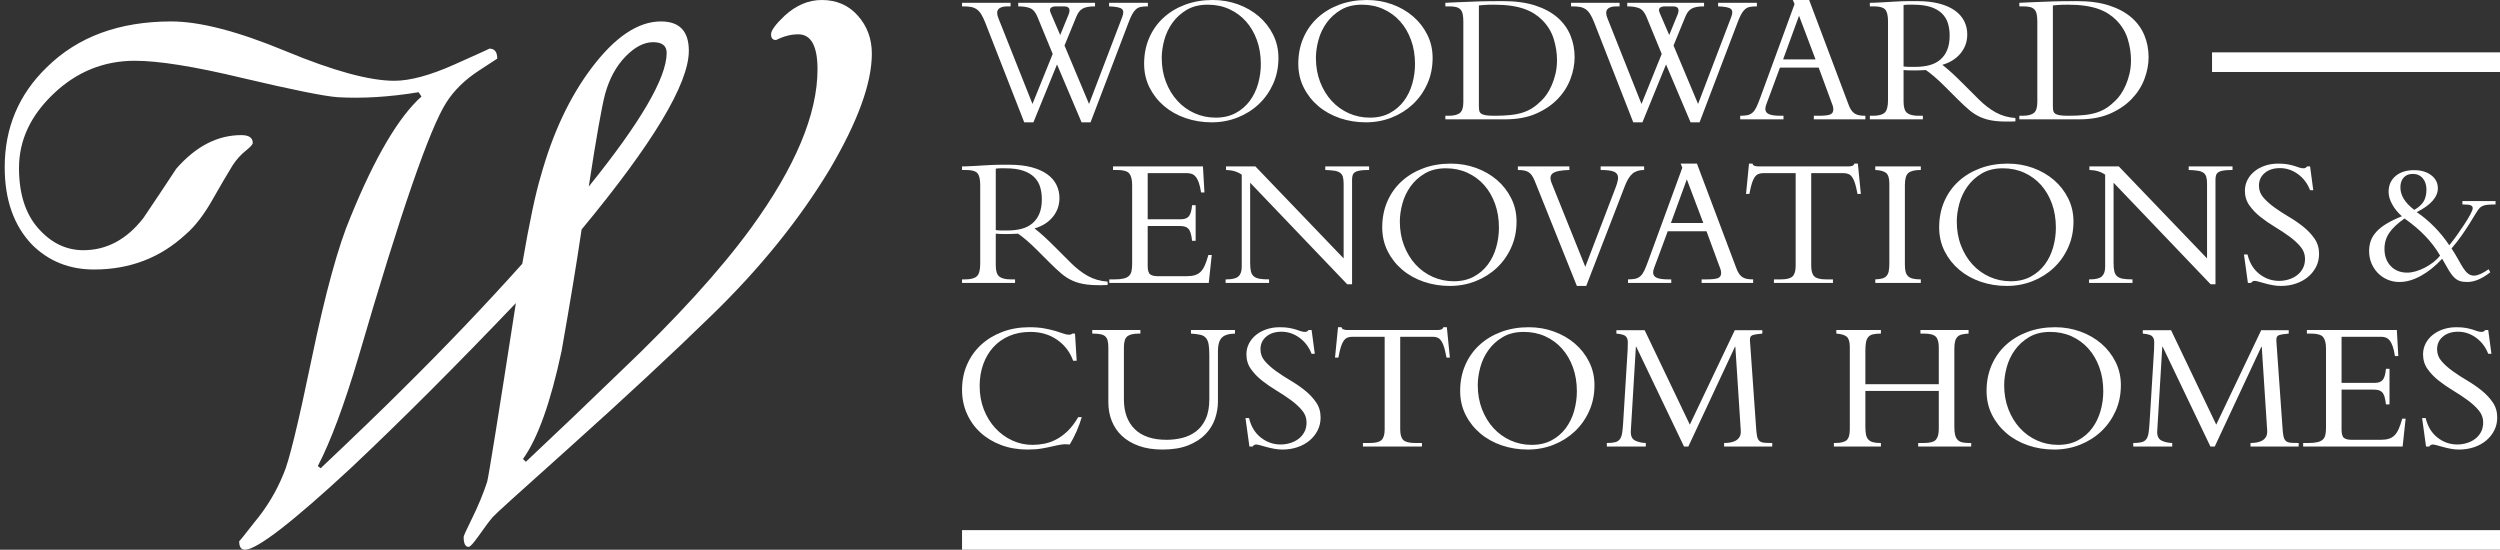 <?xml version="1.0" encoding="UTF-8"?>
<svg width="382px" height="84px" viewBox="0 0 382 84" version="1.1" xmlns="http://www.w3.org/2000/svg" xmlns:xlink="http://www.w3.org/1999/xlink">
    <rect x="0" y="0" width="382" height="84" fill="#333333" stroke="none"/>
    <!-- Generator: Sketch 45.2 (43514) - http://www.bohemiancoding.com/sketch -->
    <title>Vertical - White</title>
    <desc>Created with Sketch.</desc>
    <defs></defs>
    <g id="Page-1" stroke="none" stroke-width="1" fill="none" fill-rule="evenodd">
        <g id="Vertical---White" fill="#FFFFFF">
            <g id="Woodward-Logo">
                <path d="M131.087,2.403 C129.667,0.802 127.828,0 125.571,0 C123.531,0 121.639,0.802 119.891,2.403 C118.507,3.713 117.816,4.66 117.816,5.242 C117.816,5.827 118.07,6.117 118.58,6.117 C119.744,5.535 120.874,5.242 121.967,5.242 C123.933,5.242 124.915,7.028 124.915,10.595 C124.915,17.441 121.53,25.525 114.757,34.845 C110.022,41.328 103.324,48.681 94.659,56.91 C89.924,61.498 85.155,66.049 80.349,70.564 L79.912,70.128 C82.168,66.996 84.134,61.498 85.81,53.633 C87.121,46.205 88.14,40.016 88.869,35.063 C99.792,21.884 105.254,12.78 105.254,7.755 C105.254,4.77 103.833,3.276 100.994,3.276 C97.498,3.276 93.966,5.644 90.398,10.377 C87.048,14.82 84.462,20.317 82.643,26.871 C81.841,29.493 80.895,33.971 79.803,40.307 C74.123,46.642 68.042,53.015 61.561,59.423 C58.574,62.41 54.387,66.451 48.999,71.547 L48.562,71.219 C50.528,67.434 52.604,61.863 54.789,54.507 C61.195,32.515 65.674,19.553 68.224,15.62 C69.388,13.801 71.027,12.198 73.139,10.814 L75.98,8.957 C75.98,7.938 75.578,7.427 74.778,7.427 C74.85,7.427 73.048,8.247 69.371,9.885 C65.693,11.523 62.653,12.343 60.25,12.343 C56.462,12.343 50.927,10.833 43.647,7.81 C36.364,4.789 30.538,3.276 26.169,3.276 C18.232,3.276 11.896,5.608 7.162,10.267 C2.865,14.418 0.719,19.516 0.719,25.56 C0.719,30.513 2.101,34.446 4.869,37.357 C7.418,39.907 10.585,41.18 14.372,41.18 C19.833,41.18 24.494,39.397 28.354,35.828 C29.81,34.59 31.23,32.734 32.614,30.258 C33.56,28.583 34.543,26.909 35.563,25.233 C36.145,24.358 36.801,23.631 37.53,23.048 C38.256,22.466 38.621,22.064 38.621,21.847 C38.621,21.046 38.038,20.645 36.874,20.645 C33.232,20.645 29.919,22.357 26.934,25.779 C25.257,28.329 23.584,30.841 21.909,33.316 C19.359,36.593 16.301,38.231 12.734,38.231 C10.112,38.231 7.818,37.122 5.852,34.899 C3.886,32.679 2.902,29.602 2.902,25.67 C2.902,21.447 4.667,17.659 8.201,14.309 C11.732,10.96 15.864,9.285 20.598,9.285 C24.239,9.285 29.701,10.158 36.983,11.906 C44.701,13.727 49.581,14.711 51.62,14.855 C55.406,15.074 59.521,14.82 63.964,14.09 L64.401,14.746 C60.906,17.878 57.301,23.995 53.586,33.097 C51.692,37.54 49.709,44.768 47.633,54.78 C45.558,64.794 44.119,70.673 43.319,72.422 C42.227,75.116 40.733,77.592 38.84,79.849 C37.311,81.815 36.546,82.76 36.546,82.689 C36.546,83.563 36.837,84 37.42,84 C39.24,84 44.666,79.813 53.697,71.438 C61.344,64.228 69.72,55.855 78.825,46.314 C76.111,63.802 74.647,72.911 74.433,73.637 C73.836,75.457 73.051,77.347 72.08,79.309 C71.257,80.982 70.845,81.89 70.845,82.035 C70.845,83.053 71.1,83.563 71.61,83.563 C71.829,83.563 72.302,83.053 73.03,82.034 C74.049,80.577 74.814,79.558 75.324,78.975 C75.543,78.685 79.438,75.152 87.012,68.379 C95.532,60.733 102.777,53.999 108.749,48.171 C116.104,41.035 122.112,33.608 126.773,25.888 C131.069,18.606 133.217,12.708 133.217,8.192 C133.217,5.936 132.508,4.006 131.087,2.403 M89.961,28.509 C91.125,20.937 91.963,16.204 92.474,14.309 C93.13,11.98 94.167,10.087 95.586,8.629 C97.007,7.173 98.408,6.445 99.792,6.445 C101.174,6.445 101.867,6.991 101.867,8.083 C101.867,11.87 97.898,18.678 89.961,28.509" id="W"></path>
                <g id="Text" transform="translate(147, 0)">
                    <path d="M17.518,55.124 L16.975,55.124 C16.498,53.788 15.681,52.719 14.527,51.918 C13.372,51.115 12.012,50.716 10.447,50.716 C9.246,50.716 8.168,50.92 7.214,51.331 C6.26,51.741 5.448,52.314 4.78,53.049 C4.113,53.782 3.597,54.656 3.235,55.667 C2.872,56.679 2.69,57.785 2.69,58.987 C2.69,60.285 2.905,61.483 3.335,62.58 C3.764,63.677 4.352,64.627 5.095,65.428 C5.839,66.23 6.698,66.855 7.672,67.303 C8.645,67.751 9.675,67.976 10.763,67.976 C11.335,67.976 11.927,67.918 12.538,67.803 C13.148,67.689 13.759,67.475 14.37,67.159 C14.98,66.845 15.571,66.411 16.145,65.858 C16.717,65.304 17.25,64.598 17.747,63.739 L18.291,63.739 C18.195,64.064 18.08,64.411 17.948,64.784 C17.814,65.156 17.665,65.528 17.504,65.901 C17.341,66.273 17.17,66.63 16.988,66.973 C16.808,67.317 16.631,67.632 16.459,67.918 C16.001,67.861 15.567,67.865 15.156,67.933 C14.747,67.999 14.298,68.09 13.812,68.205 C13.325,68.319 12.776,68.429 12.165,68.534 C11.555,68.639 10.829,68.691 9.99,68.691 C8.539,68.691 7.204,68.462 5.983,68.005 C4.761,67.547 3.706,66.911 2.82,66.101 C1.932,65.29 1.241,64.326 0.745,63.209 C0.248,62.094 0,60.876 0,59.561 C0,58.167 0.252,56.889 0.758,55.725 C1.264,54.56 1.974,53.553 2.891,52.704 C3.807,51.856 4.895,51.193 6.154,50.716 C7.414,50.239 8.787,50 10.276,50 C11.173,50 11.95,50.062 12.609,50.186 C13.267,50.31 13.835,50.443 14.312,50.586 C14.789,50.729 15.185,50.858 15.501,50.973 C15.815,51.088 16.087,51.144 16.316,51.144 C16.583,51.144 16.755,51.088 16.831,50.973 L17.26,50.973 L17.518,55.124 Z M34.979,50.429 L41.705,50.429 L41.705,50.973 C40.733,50.991 40.055,51.206 39.673,51.617 C39.292,52.027 39.101,52.69 39.101,53.606 L39.101,61.335 C39.101,62.232 38.953,63.114 38.657,63.983 C38.362,64.851 37.875,65.639 37.198,66.345 C36.519,67.051 35.643,67.617 34.564,68.047 C33.486,68.476 32.173,68.691 30.628,68.691 C29.254,68.691 28.052,68.505 27.021,68.133 C25.991,67.761 25.132,67.255 24.445,66.616 C23.758,65.976 23.239,65.218 22.886,64.34 C22.533,63.463 22.356,62.509 22.356,61.477 L22.356,53.12 C22.356,52.661 22.318,52.294 22.242,52.017 C22.165,51.741 22.036,51.526 21.854,51.373 C21.674,51.22 21.42,51.115 21.096,51.059 C20.772,51.001 20.371,50.973 19.894,50.973 L19.894,50.429 L27.251,50.429 L27.251,50.973 L26.993,50.973 C26.191,50.973 25.614,51.111 25.261,51.388 C24.908,51.664 24.732,52.223 24.732,53.062 L24.732,61.02 C24.732,62.966 25.285,64.483 26.392,65.571 C27.498,66.659 29.121,67.202 31.258,67.202 C32.059,67.202 32.852,67.107 33.634,66.917 C34.415,66.725 35.117,66.397 35.738,65.93 C36.358,65.462 36.855,64.826 37.225,64.025 C37.598,63.224 37.784,62.212 37.784,60.992 L37.784,54.321 C37.784,53.635 37.751,53.082 37.685,52.661 C37.617,52.242 37.483,51.908 37.283,51.66 C37.083,51.412 36.797,51.245 36.424,51.158 C36.052,51.073 35.571,51.011 34.979,50.973 L34.979,50.429 Z M43.309,63.882 L43.852,63.882 C44.158,65.162 44.759,66.153 45.656,66.859 C46.553,67.565 47.564,67.918 48.69,67.918 C49.167,67.918 49.644,67.847 50.122,67.704 C50.599,67.561 51.023,67.351 51.396,67.074 C51.767,66.797 52.067,66.449 52.297,66.029 C52.526,65.61 52.641,65.113 52.641,64.541 C52.641,63.854 52.412,63.238 51.953,62.695 C51.495,62.15 50.928,61.63 50.25,61.134 C49.573,60.638 48.838,60.152 48.046,59.675 C47.254,59.198 46.519,58.692 45.842,58.157 C45.165,57.624 44.597,57.032 44.139,56.383 C43.681,55.735 43.452,54.99 43.452,54.15 C43.452,53.559 43.58,53.01 43.838,52.504 C44.096,51.998 44.453,51.559 44.911,51.187 C45.37,50.815 45.909,50.524 46.528,50.314 C47.149,50.105 47.822,50 48.547,50 C49.138,50 49.629,50.037 50.021,50.114 C50.412,50.19 50.746,50.272 51.023,50.357 C51.299,50.443 51.543,50.524 51.753,50.601 C51.962,50.677 52.191,50.716 52.439,50.716 C52.631,50.716 52.802,50.619 52.955,50.429 L53.413,50.429 L53.9,54.065 L53.413,54.065 C53.013,53.033 52.392,52.213 51.553,51.602 C50.713,50.991 49.798,50.687 48.805,50.687 C47.851,50.687 47.077,50.935 46.486,51.431 C45.894,51.928 45.599,52.576 45.599,53.377 C45.599,54.065 45.828,54.67 46.286,55.195 C46.743,55.719 47.312,56.225 47.989,56.712 C48.666,57.199 49.4,57.676 50.193,58.143 C50.985,58.611 51.72,59.117 52.397,59.66 C53.075,60.205 53.642,60.81 54.099,61.477 C54.559,62.146 54.788,62.918 54.788,63.796 C54.788,64.502 54.639,65.152 54.344,65.743 C54.047,66.335 53.642,66.849 53.127,67.289 C52.612,67.728 51.997,68.071 51.281,68.319 C50.566,68.567 49.788,68.691 48.948,68.691 C48.547,68.691 48.136,68.653 47.717,68.577 C47.296,68.501 46.901,68.41 46.528,68.305 C46.157,68.2 45.828,68.109 45.541,68.032 C45.256,67.956 45.064,67.918 44.969,67.918 C44.721,67.918 44.53,68.024 44.397,68.234 L43.91,68.234 L43.309,63.882 Z M66.953,51.459 L66.953,65.6 C66.953,66.382 67.11,66.926 67.424,67.231 C67.74,67.537 68.336,67.689 69.214,67.689 L70.273,67.689 L70.273,68.234 L61.256,68.234 L61.256,67.689 L62.316,67.689 C63.193,67.689 63.79,67.537 64.104,67.231 C64.419,66.926 64.577,66.382 64.577,65.6 L64.577,51.459 L59.595,51.459 C59.31,51.459 59.062,51.507 58.852,51.602 C58.641,51.697 58.455,51.866 58.294,52.104 C58.131,52.343 57.988,52.667 57.864,53.076 C57.74,53.487 57.621,54.007 57.507,54.637 L56.991,54.637 L57.449,50 L57.993,50 C58.013,50.171 58.117,50.285 58.308,50.343 C58.48,50.4 58.67,50.429 58.88,50.429 L72.649,50.429 C72.858,50.429 73.05,50.4 73.221,50.343 C73.393,50.285 73.498,50.171 73.535,50 L74.08,50 L74.538,54.637 L74.022,54.637 C73.908,54.007 73.789,53.487 73.665,53.076 C73.541,52.667 73.397,52.343 73.235,52.104 C73.073,51.866 72.887,51.697 72.678,51.602 C72.467,51.507 72.22,51.459 71.933,51.459 L66.953,51.459 Z M96.636,58.845 C96.636,60.294 96.365,61.621 95.82,62.823 C95.277,64.025 94.542,65.061 93.617,65.93 C92.69,66.797 91.612,67.475 90.382,67.962 C89.151,68.447 87.839,68.691 86.445,68.691 C85.033,68.691 83.703,68.476 82.452,68.047 C81.203,67.617 80.11,67.008 79.175,66.215 C78.24,65.424 77.495,64.479 76.942,63.381 C76.39,62.284 76.112,61.068 76.112,59.732 C76.112,58.301 76.37,56.989 76.885,55.797 C77.4,54.604 78.125,53.578 79.06,52.719 C79.995,51.86 81.102,51.193 82.38,50.716 C83.66,50.239 85.062,50 86.589,50 C87.944,50 89.226,50.219 90.438,50.658 C91.65,51.096 92.715,51.707 93.63,52.49 C94.546,53.272 95.277,54.207 95.82,55.295 C96.365,56.383 96.636,57.566 96.636,58.845 Z M93.945,59.79 C93.945,58.454 93.745,57.232 93.344,56.125 C92.944,55.019 92.385,54.065 91.67,53.262 C90.954,52.461 90.101,51.837 89.108,51.388 C88.115,50.939 87.027,50.716 85.844,50.716 C84.585,50.716 83.511,50.978 82.625,51.503 C81.737,52.027 81.007,52.69 80.435,53.491 C79.861,54.294 79.446,55.171 79.19,56.125 C78.932,57.079 78.802,57.986 78.802,58.845 C78.802,60.18 79.018,61.407 79.446,62.522 C79.877,63.639 80.463,64.603 81.207,65.414 C81.952,66.225 82.824,66.855 83.827,67.303 C84.828,67.751 85.902,67.976 87.046,67.976 C88.21,67.976 89.226,67.741 90.095,67.274 C90.964,66.806 91.683,66.186 92.257,65.414 C92.829,64.64 93.254,63.763 93.53,62.78 C93.807,61.797 93.945,60.8 93.945,59.79 Z M110.977,68.234 L110.318,68.234 L103.019,52.977 L102.962,52.977 L102.189,65.858 C102.151,66.583 102.361,67.064 102.819,67.303 C103.277,67.541 103.829,67.671 104.479,67.689 L104.479,68.234 L98.525,68.234 L98.525,67.689 C99.041,67.689 99.456,67.652 99.77,67.574 C100.085,67.499 100.329,67.351 100.5,67.132 C100.672,66.911 100.791,66.601 100.858,66.201 C100.924,65.8 100.977,65.276 101.015,64.627 L101.702,53.491 C101.721,53.014 101.731,52.624 101.731,52.318 C101.731,52.013 101.674,51.765 101.56,51.573 C101.444,51.383 101.263,51.245 101.015,51.158 C100.767,51.073 100.424,51.011 99.985,50.973 L99.985,50.458 L104.307,50.458 L111.206,64.884 L118.075,50.458 L122.284,50.458 L122.284,50.973 C121.578,51.03 121.076,51.111 120.781,51.216 C120.484,51.321 120.356,51.612 120.395,52.089 L121.31,65.055 C121.349,65.724 121.401,66.234 121.467,66.587 C121.535,66.94 121.653,67.198 121.826,67.361 C121.997,67.522 122.241,67.617 122.555,67.646 C122.87,67.675 123.285,67.689 123.8,67.689 L123.8,68.234 L116.444,68.234 L116.444,67.689 C116.788,67.689 117.117,67.661 117.432,67.603 C117.746,67.547 118.023,67.446 118.262,67.303 C118.5,67.159 118.686,66.969 118.82,66.731 C118.954,66.492 119.01,66.182 118.991,65.8 L118.161,52.977 L118.104,52.977 L110.977,68.234 Z M149.248,59.732 L138.027,59.732 L138.027,65.17 C138.027,65.629 138.056,66.019 138.112,66.345 C138.17,66.669 138.285,66.931 138.456,67.132 C138.628,67.332 138.861,67.475 139.158,67.561 C139.453,67.646 139.84,67.689 140.317,67.689 L140.403,67.689 L140.403,68.234 L133.218,68.234 L133.218,67.689 L133.39,67.689 C134.248,67.689 134.839,67.547 135.165,67.26 C135.489,66.973 135.651,66.42 135.651,65.6 L135.651,53.004 C135.651,52.261 135.502,51.75 135.207,51.474 C134.911,51.197 134.372,51.03 133.59,50.973 L133.59,50.429 L140.403,50.429 L140.403,50.973 C139.887,50.973 139.478,51.011 139.171,51.088 C138.867,51.164 138.628,51.307 138.456,51.517 C138.285,51.726 138.17,52.008 138.112,52.361 C138.056,52.714 138.027,53.167 138.027,53.72 L138.027,58.702 L149.248,58.702 L149.248,53.062 C149.248,52.298 149.095,51.759 148.79,51.445 C148.484,51.131 147.883,50.973 146.987,50.973 L146.442,50.973 L146.442,50.429 L153.799,50.429 L153.799,50.973 C153.36,50.991 153.002,51.04 152.725,51.115 C152.448,51.193 152.229,51.321 152.068,51.503 C151.905,51.684 151.79,51.922 151.723,52.219 C151.657,52.514 151.624,52.882 151.624,53.32 L151.624,65.199 C151.624,65.714 151.661,66.129 151.738,66.444 C151.814,66.76 151.943,67.012 152.124,67.202 C152.306,67.394 152.539,67.522 152.826,67.59 C153.111,67.656 153.474,67.689 153.914,67.689 L154.199,67.689 L154.199,68.234 L146.099,68.234 L146.099,67.689 L146.987,67.689 C147.921,67.689 148.532,67.518 148.818,67.175 C149.104,66.831 149.248,66.287 149.248,65.542 L149.248,59.732 Z M177.07,58.845 C177.07,60.294 176.798,61.621 176.255,62.823 C175.71,64.025 174.975,65.061 174.05,65.93 C173.125,66.797 172.047,67.475 170.815,67.962 C169.585,68.447 168.273,68.691 166.88,68.691 C165.468,68.691 164.136,68.476 162.887,68.047 C161.637,67.617 160.545,67.008 159.61,66.215 C158.675,65.424 157.93,64.479 157.377,63.381 C156.823,62.284 156.546,61.068 156.546,59.732 C156.546,58.301 156.804,56.989 157.319,55.797 C157.835,54.604 158.56,53.578 159.495,52.719 C160.43,51.86 161.537,51.193 162.815,50.716 C164.094,50.239 165.496,50 167.024,50 C168.378,50 169.661,50.219 170.873,50.658 C172.085,51.096 173.148,51.707 174.065,52.49 C174.981,53.272 175.71,54.207 176.255,55.295 C176.798,56.383 177.07,57.566 177.07,58.845 Z M174.38,59.79 C174.38,58.454 174.18,57.232 173.778,56.125 C173.377,55.019 172.82,54.065 172.105,53.262 C171.389,52.461 170.534,51.837 169.543,51.388 C168.55,50.939 167.462,50.716 166.279,50.716 C165.019,50.716 163.946,50.978 163.058,51.503 C162.172,52.027 161.441,52.69 160.869,53.491 C160.296,54.294 159.881,55.171 159.623,56.125 C159.366,57.079 159.237,57.986 159.237,58.845 C159.237,60.18 159.453,61.407 159.881,62.522 C160.31,63.639 160.898,64.603 161.642,65.414 C162.387,66.225 163.259,66.855 164.26,67.303 C165.263,67.751 166.336,67.976 167.481,67.976 C168.645,67.976 169.661,67.741 170.53,67.274 C171.397,66.806 172.118,66.186 172.691,65.414 C173.263,64.64 173.687,63.763 173.965,62.78 C174.242,61.797 174.38,60.8 174.38,59.79 Z M191.411,68.234 L190.753,68.234 L183.454,52.977 L183.396,52.977 L182.624,65.858 C182.585,66.583 182.795,67.064 183.254,67.303 C183.712,67.541 184.264,67.671 184.914,67.689 L184.914,68.234 L178.96,68.234 L178.96,67.689 C179.474,67.689 179.889,67.652 180.205,67.574 C180.52,67.499 180.762,67.351 180.935,67.132 C181.107,66.911 181.226,66.601 181.292,66.201 C181.359,65.8 181.412,65.276 181.45,64.627 L182.137,53.491 C182.156,53.014 182.166,52.624 182.166,52.318 C182.166,52.013 182.108,51.765 181.994,51.573 C181.879,51.383 181.698,51.245 181.45,51.158 C181.202,51.073 180.859,51.011 180.419,50.973 L180.419,50.458 L184.741,50.458 L191.64,64.884 L198.51,50.458 L202.717,50.458 L202.717,50.973 C202.011,51.03 201.511,51.111 201.214,51.216 C200.919,51.321 200.791,51.612 200.828,52.089 L201.745,65.055 C201.782,65.724 201.835,66.234 201.902,66.587 C201.969,66.94 202.088,67.198 202.259,67.361 C202.432,67.522 202.674,67.617 202.99,67.646 C203.305,67.675 203.72,67.689 204.235,67.689 L204.235,68.234 L196.878,68.234 L196.878,67.689 C197.221,67.689 197.551,67.661 197.867,67.603 C198.181,67.547 198.458,67.446 198.697,67.303 C198.935,67.159 199.121,66.969 199.254,66.731 C199.387,66.492 199.445,66.182 199.426,65.8 L198.596,52.977 L198.538,52.977 L191.411,68.234 Z M218.117,56.354 L218.117,61.793 L217.574,61.793 C217.516,61.277 217.44,60.872 217.345,60.576 C217.25,60.28 217.12,60.056 216.958,59.904 C216.796,59.751 216.605,59.65 216.385,59.603 C216.166,59.555 215.914,59.532 215.627,59.532 L210.79,59.532 L210.79,65.629 C210.79,66.296 210.914,66.725 211.162,66.917 C211.409,67.107 211.801,67.202 212.336,67.202 L216.744,67.202 C217.24,67.202 217.66,67.15 218.003,67.045 C218.346,66.94 218.643,66.764 218.891,66.516 C219.139,66.267 219.353,65.934 219.535,65.515 C219.715,65.094 219.892,64.578 220.064,63.969 L220.58,63.969 L220.121,68.234 L204.922,68.234 L204.922,67.689 L205.723,67.689 C206.295,67.689 206.759,67.646 207.112,67.561 C207.464,67.475 207.736,67.341 207.928,67.159 C208.118,66.979 208.246,66.74 208.314,66.444 C208.38,66.149 208.414,65.781 208.414,65.342 L208.414,53.262 C208.414,52.461 208.271,51.879 207.984,51.517 C207.699,51.154 207.078,50.973 206.124,50.973 L205.494,50.973 L205.494,50.429 L219.234,50.429 L219.463,54.408 L218.947,54.408 C218.852,53.797 218.738,53.301 218.604,52.919 C218.47,52.537 218.313,52.236 218.132,52.017 C217.95,51.798 217.751,51.65 217.531,51.573 C217.311,51.497 217.078,51.459 216.829,51.459 L210.79,51.459 L210.79,58.5 L215.914,58.5 C216.428,58.5 216.816,58.353 217.072,58.058 C217.33,57.761 217.497,57.193 217.574,56.354 L218.117,56.354 Z M223.098,63.882 L223.642,63.882 C223.947,65.162 224.548,66.153 225.446,66.859 C226.342,67.565 227.354,67.918 228.479,67.918 C228.956,67.918 229.433,67.847 229.91,67.704 C230.387,67.561 230.812,67.351 231.184,67.074 C231.557,66.797 231.857,66.449 232.086,66.029 C232.315,65.61 232.429,65.113 232.429,64.541 C232.429,63.854 232.201,63.238 231.743,62.695 C231.285,62.15 230.717,61.63 230.04,61.134 C229.362,60.638 228.628,60.152 227.835,59.675 C227.044,59.198 226.309,58.692 225.632,58.157 C224.953,57.624 224.387,57.032 223.929,56.383 C223.47,55.735 223.241,54.99 223.241,54.15 C223.241,53.559 223.371,53.01 223.628,52.504 C223.885,51.998 224.243,51.559 224.701,51.187 C225.159,50.815 225.698,50.524 226.319,50.314 C226.939,50.105 227.612,50 228.337,50 C228.929,50 229.419,50.037 229.811,50.114 C230.201,50.19 230.536,50.272 230.812,50.357 C231.089,50.443 231.332,50.524 231.543,50.601 C231.752,50.677 231.981,50.716 232.23,50.716 C232.42,50.716 232.592,50.619 232.745,50.429 L233.203,50.429 L233.69,54.065 L233.203,54.065 C232.802,53.033 232.181,52.213 231.342,51.602 C230.502,50.991 229.586,50.687 228.594,50.687 C227.639,50.687 226.867,50.935 226.276,51.431 C225.684,51.928 225.388,52.576 225.388,53.377 C225.388,54.065 225.617,54.67 226.076,55.195 C226.534,55.719 227.1,56.225 227.779,56.712 C228.456,57.199 229.191,57.676 229.982,58.143 C230.775,58.611 231.508,59.117 232.187,59.66 C232.864,60.205 233.432,60.81 233.89,61.477 C234.347,62.146 234.576,62.918 234.576,63.796 C234.576,64.502 234.429,65.152 234.132,65.743 C233.837,66.335 233.432,66.849 232.916,67.289 C232.4,67.728 231.786,68.071 231.07,68.319 C230.354,68.567 229.577,68.691 228.737,68.691 C228.337,68.691 227.926,68.653 227.507,68.577 C227.087,68.501 226.691,68.41 226.319,68.305 C225.946,68.2 225.617,68.109 225.331,68.032 C225.044,67.956 224.854,67.918 224.759,67.918 C224.511,67.918 224.319,68.024 224.185,68.234 L223.699,68.234 L223.098,63.882 Z" id="&amp;-Custom-Homes"></path>
                    <path d="M5.153,35.705 C5.382,35.724 5.601,35.738 5.81,35.748 C6.021,35.758 6.287,35.762 6.613,35.762 C6.993,35.762 7.323,35.758 7.6,35.748 C7.876,35.738 8.196,35.724 8.558,35.705 C8.902,35.934 9.322,36.258 9.819,36.679 C10.315,37.098 10.878,37.623 11.508,38.253 L13.397,40.142 C14.025,40.771 14.609,41.316 15.142,41.773 C15.677,42.231 16.259,42.603 16.888,42.89 C17.518,43.176 18.253,43.371 19.093,43.476 C19.932,43.581 20.982,43.606 22.242,43.548 L22.242,43.032 C21.135,42.956 20.132,42.671 19.236,42.175 C18.338,41.678 17.461,41.001 16.602,40.142 L14.341,37.881 C13.672,37.212 13.096,36.654 12.609,36.206 C12.123,35.758 11.612,35.323 11.077,34.904 C12.26,34.561 13.191,33.973 13.868,33.143 C14.547,32.313 14.884,31.354 14.884,30.267 C14.884,29.542 14.731,28.869 14.427,28.249 C14.122,27.628 13.654,27.089 13.024,26.631 C12.394,26.173 11.597,25.815 10.633,25.558 C9.67,25.301 8.529,25.171 7.214,25.171 C6.755,25.171 6.365,25.171 6.039,25.171 C5.715,25.171 5.42,25.176 5.153,25.186 C4.885,25.196 4.633,25.204 4.394,25.214 C4.156,25.223 3.892,25.239 3.607,25.258 C3.32,25.276 3,25.295 2.647,25.314 C2.294,25.334 1.951,25.353 1.617,25.372 C1.284,25.39 0.973,25.405 0.687,25.415 C0.401,25.425 0.172,25.429 0,25.429 L0,25.973 L0.63,25.973 C1.47,25.973 2.037,26.131 2.333,26.445 C2.628,26.759 2.777,27.366 2.777,28.262 L2.777,40.313 C2.777,41.267 2.605,41.902 2.261,42.217 C1.918,42.532 1.326,42.689 0.487,42.689 L0,42.689 L0,43.234 L8.101,43.234 L8.101,42.689 L7.443,42.689 C6.64,42.689 6.059,42.547 5.696,42.26 C5.333,41.973 5.153,41.401 5.153,40.542 L5.153,35.705 Z M5.153,25.772 C5.42,25.735 5.659,25.716 5.868,25.716 C6.078,25.716 6.316,25.716 6.584,25.716 C7.691,25.716 8.601,25.834 9.317,26.073 C10.032,26.311 10.606,26.645 11.035,27.075 C11.464,27.504 11.764,28.004 11.936,28.578 C12.107,29.15 12.194,29.771 12.194,30.438 C12.194,31.297 12.07,32.026 11.822,32.628 C11.574,33.229 11.221,33.725 10.763,34.117 C10.305,34.507 9.751,34.79 9.103,34.961 C8.454,35.133 7.728,35.218 6.927,35.218 C6.603,35.218 6.307,35.218 6.039,35.218 C5.791,35.218 5.496,35.199 5.153,35.161 L5.153,25.772 Z M35.695,31.354 L35.695,36.793 L35.15,36.793 C35.094,36.277 35.017,35.872 34.921,35.576 C34.826,35.28 34.698,35.056 34.535,34.904 C34.373,34.751 34.182,34.65 33.963,34.603 C33.744,34.555 33.49,34.532 33.205,34.532 L28.367,34.532 L28.367,40.629 C28.367,41.296 28.491,41.725 28.739,41.917 C28.987,42.107 29.379,42.202 29.912,42.202 L34.32,42.202 C34.817,42.202 35.237,42.15 35.581,42.045 C35.924,41.94 36.219,41.764 36.467,41.516 C36.715,41.267 36.93,40.934 37.111,40.515 C37.293,40.094 37.469,39.578 37.64,38.969 L38.156,38.969 L37.698,43.234 L22.498,43.234 L22.498,42.689 L23.301,42.689 C23.873,42.689 24.335,42.646 24.689,42.561 C25.042,42.475 25.314,42.341 25.504,42.159 C25.696,41.979 25.824,41.74 25.89,41.444 C25.958,41.149 25.991,40.781 25.991,40.342 L25.991,28.262 C25.991,27.461 25.847,26.879 25.562,26.517 C25.275,26.154 24.655,25.973 23.701,25.973 L23.072,25.973 L23.072,25.429 L36.81,25.429 L37.039,29.408 L36.525,29.408 C36.43,28.797 36.315,28.301 36.182,27.919 C36.048,27.537 35.891,27.236 35.709,27.017 C35.528,26.798 35.327,26.65 35.108,26.573 C34.888,26.497 34.654,26.459 34.407,26.459 L28.367,26.459 L28.367,33.5 L33.49,33.5 C34.006,33.5 34.392,33.353 34.65,33.058 C34.908,32.761 35.074,32.193 35.15,31.354 L35.695,31.354 Z M59.595,43.433 L58.852,43.433 L44.024,27.919 L44.024,40.199 C44.024,40.714 44.063,41.134 44.139,41.459 C44.215,41.783 44.358,42.035 44.568,42.217 C44.779,42.398 45.07,42.522 45.442,42.59 C45.813,42.656 46.305,42.689 46.916,42.689 L46.916,43.234 L40.274,43.234 L40.274,42.689 L40.388,42.689 C41.286,42.689 41.901,42.537 42.235,42.231 C42.57,41.926 42.737,41.44 42.737,40.771 L42.737,26.689 C42.087,26.23 41.286,25.991 40.332,25.973 L40.332,25.429 L44.826,25.429 L58.308,39.483 L58.308,28.091 C58.308,27.651 58.269,27.298 58.193,27.032 C58.117,26.765 57.974,26.555 57.764,26.402 C57.553,26.249 57.268,26.144 56.905,26.088 C56.543,26.03 56.075,25.991 55.503,25.973 L55.503,25.429 L62.2,25.429 L62.2,25.973 C61.666,25.973 61.228,25.997 60.885,26.044 C60.54,26.092 60.274,26.173 60.082,26.288 C59.892,26.402 59.762,26.555 59.696,26.746 C59.63,26.936 59.595,27.174 59.595,27.461 L59.595,43.433 Z M84.729,33.845 C84.729,35.294 84.456,36.621 83.912,37.823 C83.369,39.025 82.634,40.061 81.708,40.93 C80.782,41.797 79.704,42.475 78.474,42.962 C77.243,43.447 75.93,43.691 74.538,43.691 C73.126,43.691 71.795,43.476 70.545,43.047 C69.295,42.617 68.202,42.008 67.267,41.215 C66.332,40.424 65.588,39.479 65.035,38.381 C64.481,37.284 64.205,36.068 64.205,34.732 C64.205,33.301 64.463,31.989 64.977,30.797 C65.493,29.604 66.218,28.578 67.153,27.719 C68.088,26.86 69.195,26.193 70.473,25.716 C71.751,25.239 73.155,25 74.681,25 C76.035,25 77.319,25.219 78.531,25.658 C79.743,26.096 80.806,26.707 81.723,27.49 C82.638,28.272 83.369,29.207 83.912,30.295 C84.456,31.383 84.729,32.566 84.729,33.845 Z M82.037,34.79 C82.037,33.454 81.837,32.232 81.436,31.125 C81.036,30.019 80.478,29.065 79.762,28.262 C79.047,27.461 78.192,26.837 77.2,26.388 C76.208,25.939 75.12,25.716 73.937,25.716 C72.678,25.716 71.604,25.978 70.717,26.503 C69.829,27.027 69.1,27.69 68.526,28.491 C67.954,29.294 67.539,30.171 67.281,31.125 C67.025,32.079 66.895,32.986 66.895,33.845 C66.895,35.18 67.11,36.407 67.539,37.522 C67.969,38.639 68.555,39.603 69.3,40.414 C70.044,41.225 70.917,41.855 71.919,42.303 C72.92,42.751 73.994,42.976 75.139,42.976 C76.303,42.976 77.319,42.741 78.187,42.274 C79.056,41.806 79.776,41.186 80.348,40.414 C80.922,39.64 81.345,38.763 81.622,37.78 C81.899,36.797 82.037,35.8 82.037,34.79 Z M95.376,43.691 L93.945,43.691 L87.733,28.206 C87.562,27.748 87.399,27.376 87.246,27.089 C87.095,26.803 86.918,26.579 86.717,26.416 C86.517,26.255 86.278,26.14 86.001,26.073 C85.726,26.007 85.367,25.973 84.929,25.973 L84.929,25.429 L92.8,25.429 L92.8,25.973 C91.483,26.011 90.634,26.183 90.252,26.488 C89.87,26.794 89.814,27.281 90.081,27.948 L95.234,40.771 L99.756,28.95 C100.08,28.129 100.243,27.537 100.243,27.174 C100.243,26.736 100.042,26.426 99.642,26.245 C99.241,26.063 98.554,25.973 97.581,25.973 L97.581,25.429 L104.221,25.429 L104.221,25.973 C103.476,25.973 102.885,26.158 102.446,26.53 C102.008,26.903 101.616,27.537 101.273,28.435 L95.376,43.691 Z M113.753,35.333 L107.828,35.333 L106.168,39.826 C106.073,40.094 105.953,40.408 105.809,40.771 C105.667,41.134 105.596,41.42 105.596,41.63 C105.596,42.012 105.782,42.284 106.153,42.446 C106.525,42.609 107.112,42.689 107.914,42.689 L108.371,42.689 L108.371,43.234 L101.76,43.234 L101.76,42.689 C102.218,42.689 102.594,42.656 102.89,42.59 C103.186,42.522 103.443,42.388 103.663,42.188 C103.883,41.988 104.078,41.707 104.25,41.345 C104.421,40.982 104.622,40.486 104.851,39.855 L110.06,25.629 L109.803,25 L112.293,25 L118.275,40.885 C118.409,41.267 118.557,41.578 118.719,41.816 C118.882,42.055 119.063,42.237 119.264,42.361 C119.464,42.485 119.693,42.57 119.951,42.617 C120.208,42.665 120.519,42.689 120.88,42.689 L120.88,43.234 L113.008,43.234 L113.008,42.689 L113.753,42.689 C114.573,42.689 115.151,42.627 115.485,42.503 C115.818,42.379 115.987,42.117 115.987,41.717 C115.987,41.487 115.948,41.273 115.871,41.072 C115.795,40.872 115.729,40.695 115.671,40.542 L113.753,35.333 Z M113.266,34.074 L110.747,27.405 L108.315,34.074 L113.266,34.074 Z M129.754,26.459 L129.754,40.6 C129.754,41.382 129.911,41.926 130.227,42.231 C130.541,42.537 131.137,42.689 132.015,42.689 L133.074,42.689 L133.074,43.234 L124.058,43.234 L124.058,42.689 L125.117,42.689 C125.995,42.689 126.591,42.537 126.905,42.231 C127.221,41.926 127.378,41.382 127.378,40.6 L127.378,26.459 L122.398,26.459 C122.111,26.459 121.863,26.507 121.653,26.602 C121.444,26.697 121.258,26.866 121.095,27.104 C120.934,27.343 120.79,27.667 120.666,28.076 C120.542,28.487 120.422,29.007 120.308,29.637 L119.793,29.637 L120.251,25 L120.794,25 C120.814,25.171 120.919,25.285 121.11,25.343 C121.281,25.4 121.473,25.429 121.682,25.429 L135.45,25.429 C135.661,25.429 135.851,25.4 136.024,25.343 C136.195,25.285 136.299,25.171 136.338,25 L136.881,25 L137.339,29.637 L136.825,29.637 C136.71,29.007 136.59,28.487 136.466,28.076 C136.342,27.667 136.2,27.343 136.037,27.104 C135.875,26.866 135.689,26.697 135.479,26.602 C135.269,26.507 135.021,26.459 134.734,26.459 L129.754,26.459 Z M146.5,42.689 L146.5,43.234 L139.544,43.234 L139.544,42.689 C139.982,42.671 140.341,42.623 140.618,42.547 C140.894,42.47 141.113,42.336 141.276,42.146 C141.438,41.955 141.547,41.707 141.605,41.401 C141.662,41.096 141.691,40.705 141.691,40.228 L141.691,28.033 C141.691,27.252 141.533,26.722 141.218,26.445 C140.903,26.168 140.345,26.011 139.544,25.973 L139.544,25.429 L146.5,25.429 L146.5,25.973 C145.602,25.973 144.972,26.121 144.611,26.416 C144.248,26.712 144.066,27.337 144.066,28.291 L144.066,40.428 C144.066,40.848 144.099,41.201 144.167,41.487 C144.233,41.773 144.357,42.008 144.539,42.188 C144.72,42.37 144.968,42.499 145.282,42.574 C145.598,42.652 146.003,42.689 146.5,42.689 Z M169.828,33.845 C169.828,35.294 169.557,36.621 169.012,37.823 C168.469,39.025 167.734,40.061 166.809,40.93 C165.883,41.797 164.805,42.475 163.574,42.962 C162.343,43.447 161.031,43.691 159.639,43.691 C158.225,43.691 156.895,43.476 155.646,43.047 C154.395,42.617 153.303,42.008 152.367,41.215 C151.432,40.424 150.689,39.479 150.134,38.381 C149.582,37.284 149.304,36.068 149.304,34.732 C149.304,33.301 149.562,31.989 150.078,30.797 C150.592,29.604 151.317,28.578 152.252,27.719 C153.189,26.86 154.294,26.193 155.574,25.716 C156.852,25.239 158.254,25 159.781,25 C161.136,25 162.42,25.219 163.632,25.658 C164.842,26.096 165.907,26.707 166.822,27.49 C167.739,28.272 168.469,29.207 169.012,30.295 C169.557,31.383 169.828,32.566 169.828,33.845 Z M167.138,34.79 C167.138,33.454 166.937,32.232 166.537,31.125 C166.136,30.019 165.577,29.065 164.862,28.262 C164.146,27.461 163.293,26.837 162.3,26.388 C161.308,25.939 160.221,25.716 159.037,25.716 C157.777,25.716 156.705,25.978 155.817,26.503 C154.93,27.027 154.199,27.69 153.627,28.491 C153.055,29.294 152.64,30.171 152.382,31.125 C152.124,32.079 151.996,32.986 151.996,33.845 C151.996,35.18 152.21,36.407 152.64,37.522 C153.069,38.639 153.656,39.603 154.399,40.414 C155.144,41.225 156.016,41.855 157.019,42.303 C158.021,42.751 159.094,42.976 160.238,42.976 C161.404,42.976 162.42,42.741 163.287,42.274 C164.156,41.806 164.877,41.186 165.449,40.414 C166.021,39.64 166.446,38.763 166.723,37.78 C166.999,36.797 167.138,35.8 167.138,34.79 Z M191.525,43.433 L190.781,43.433 L175.954,27.919 L175.954,40.199 C175.954,40.714 175.991,41.134 176.069,41.459 C176.145,41.783 176.288,42.035 176.498,42.217 C176.707,42.398 176.998,42.522 177.37,42.59 C177.743,42.656 178.235,42.689 178.844,42.689 L178.844,43.234 L172.204,43.234 L172.204,42.689 L172.318,42.689 C173.216,42.689 173.831,42.537 174.165,42.231 C174.498,41.926 174.666,41.44 174.666,40.771 L174.666,26.689 C174.017,26.23 173.216,25.991 172.262,25.973 L172.262,25.429 L176.755,25.429 L190.237,39.483 L190.237,28.091 C190.237,27.651 190.199,27.298 190.123,27.032 C190.047,26.765 189.904,26.555 189.694,26.402 C189.483,26.249 189.198,26.144 188.835,26.088 C188.473,26.03 188.005,25.991 187.432,25.973 L187.432,25.429 L194.13,25.429 L194.13,25.973 C193.596,25.973 193.156,25.997 192.813,26.044 C192.47,26.092 192.202,26.173 192.012,26.288 C191.822,26.402 191.692,26.555 191.626,26.746 C191.558,26.936 191.525,27.174 191.525,27.461 L191.525,43.433 Z M195.877,38.882 L196.42,38.882 C196.726,40.162 197.327,41.153 198.224,41.859 C199.12,42.565 200.132,42.918 201.258,42.918 C201.735,42.918 202.213,42.847 202.69,42.704 C203.167,42.561 203.591,42.351 203.962,42.074 C204.335,41.797 204.635,41.449 204.864,41.029 C205.093,40.61 205.207,40.113 205.207,39.541 C205.207,38.854 204.978,38.238 204.521,37.695 C204.063,37.15 203.495,36.63 202.818,36.134 C202.141,35.638 201.406,35.152 200.613,34.675 C199.822,34.198 199.087,33.692 198.41,33.157 C197.733,32.624 197.165,32.032 196.707,31.383 C196.249,30.735 196.019,29.99 196.019,29.15 C196.019,28.559 196.148,28.01 196.406,27.504 C196.664,26.998 197.021,26.559 197.479,26.187 C197.937,25.815 198.476,25.524 199.096,25.314 C199.717,25.105 200.39,25 201.115,25 C201.707,25 202.197,25.037 202.589,25.114 C202.981,25.19 203.314,25.272 203.591,25.357 C203.867,25.443 204.111,25.524 204.321,25.601 C204.53,25.677 204.759,25.716 205.007,25.716 C205.199,25.716 205.37,25.619 205.523,25.429 L205.981,25.429 L206.468,29.065 L205.981,29.065 C205.58,28.033 204.961,27.213 204.121,26.602 C203.281,25.991 202.364,25.687 201.373,25.687 C200.419,25.687 199.645,25.935 199.054,26.431 C198.462,26.928 198.166,27.576 198.166,28.377 C198.166,29.065 198.396,29.67 198.854,30.195 C199.312,30.719 199.88,31.225 200.557,31.712 C201.234,32.199 201.969,32.676 202.76,33.143 C203.553,33.611 204.288,34.117 204.965,34.66 C205.642,35.205 206.21,35.81 206.668,36.477 C207.125,37.146 207.354,37.918 207.354,38.796 C207.354,39.502 207.207,40.152 206.912,40.743 C206.615,41.335 206.21,41.849 205.694,42.289 C205.18,42.728 204.563,43.071 203.848,43.319 C203.132,43.567 202.355,43.691 201.515,43.691 C201.115,43.691 200.704,43.653 200.285,43.577 C199.864,43.501 199.469,43.41 199.096,43.305 C198.724,43.2 198.396,43.109 198.109,43.032 C197.822,42.956 197.632,42.918 197.537,42.918 C197.289,42.918 197.097,43.024 196.965,43.234 L196.478,43.234 L195.877,38.882 Z" id="Renovations"></path>
                    <path d="M19.636,18.691 L25.39,3.578 C25.599,3.004 25.795,2.552 25.976,2.219 C26.158,1.883 26.353,1.621 26.563,1.431 C26.773,1.24 27.021,1.115 27.308,1.059 C27.593,1.001 27.956,0.973 28.395,0.973 L28.395,0.429 L22.469,0.429 L22.469,0.973 C23.519,1.011 24.172,1.144 24.43,1.373 C24.688,1.602 24.703,2.013 24.473,2.605 L19.407,15.885 L15.657,6.955 L17.489,2.49 C17.603,2.223 17.732,1.994 17.875,1.803 C18.018,1.612 18.195,1.455 18.405,1.331 C18.615,1.206 18.877,1.115 19.192,1.059 C19.508,1.001 19.884,0.973 20.322,0.973 L20.322,0.429 L8.587,0.429 L8.587,0.973 C9.35,0.973 9.961,1.069 10.418,1.259 C10.876,1.451 11.248,1.899 11.535,2.605 L13.853,8.244 L10.762,15.885 L5.553,2.776 C5.304,2.166 5.304,1.712 5.553,1.416 C5.801,1.121 6.258,0.973 6.927,0.973 L7.413,0.973 L7.413,0.429 L0,0.429 L0,0.973 L0.171,0.973 C0.629,0.973 1.02,1.001 1.344,1.059 C1.67,1.115 1.961,1.23 2.219,1.402 C2.475,1.573 2.709,1.827 2.919,2.161 C3.129,2.494 3.34,2.929 3.549,3.464 L9.503,18.691 L10.905,18.691 L14.512,9.846 L18.263,18.691 L19.636,18.691 Z M14.999,5.353 L13.568,2.032 C13.395,1.65 13.391,1.379 13.554,1.216 C13.715,1.053 13.987,0.973 14.369,0.973 L15.571,0.973 C15.992,0.973 16.254,1.082 16.358,1.302 C16.463,1.521 16.44,1.821 16.287,2.203 L14.999,5.353 Z M48.346,8.845 C48.346,10.294 48.074,11.621 47.531,12.823 C46.986,14.025 46.251,15.061 45.326,15.93 C44.401,16.797 43.323,17.475 42.091,17.962 C40.861,18.447 39.549,18.691 38.156,18.691 C36.744,18.691 35.412,18.476 34.163,18.047 C32.912,17.617 31.82,17.008 30.886,16.215 C29.951,15.424 29.206,14.479 28.652,13.381 C28.099,12.284 27.822,11.068 27.822,9.732 C27.822,8.301 28.08,6.989 28.595,5.797 C29.111,4.604 29.835,3.578 30.771,2.719 C31.706,1.86 32.813,1.193 34.091,0.716 C35.37,0.239 36.772,1.42108547e-14 38.3,1.42108547e-14 C39.654,1.42108547e-14 40.937,0.219 42.149,0.658 C43.361,1.096 44.424,1.707 45.34,2.49 C46.257,3.272 46.986,4.207 47.531,5.295 C48.074,6.383 48.346,7.566 48.346,8.845 Z M45.656,9.79 C45.656,8.454 45.456,7.232 45.054,6.125 C44.653,5.019 44.095,4.065 43.379,3.262 C42.664,2.461 41.81,1.837 40.817,1.388 C39.826,0.939 38.738,0.716 37.555,0.716 C36.295,0.716 35.222,0.978 34.334,1.503 C33.447,2.027 32.717,2.69 32.144,3.491 C31.572,4.294 31.157,5.171 30.899,6.125 C30.642,7.079 30.513,7.986 30.513,8.845 C30.513,10.18 30.728,11.407 31.157,12.522 C31.586,13.639 32.173,14.603 32.918,15.414 C33.661,16.225 34.535,16.855 35.536,17.303 C36.539,17.751 37.612,17.976 38.757,17.976 C39.921,17.976 40.937,17.741 41.806,17.274 C42.673,16.806 43.394,16.186 43.967,15.414 C44.539,14.64 44.963,13.763 45.241,12.78 C45.518,11.797 45.656,10.8 45.656,9.79 Z M71.904,8.845 C71.904,10.294 71.633,11.621 71.088,12.823 C70.545,14.025 69.81,15.061 68.885,15.93 C67.958,16.797 66.88,17.475 65.65,17.962 C64.419,18.447 63.107,18.691 61.713,18.691 C60.301,18.691 58.971,18.476 57.72,18.047 C56.471,17.617 55.378,17.008 54.443,16.215 C53.508,15.424 52.763,14.479 52.21,13.381 C51.658,12.284 51.38,11.068 51.38,9.732 C51.38,8.301 51.638,6.989 52.153,5.797 C52.668,4.604 53.394,3.578 54.328,2.719 C55.263,1.86 56.37,1.193 57.649,0.716 C58.928,0.239 60.33,1.42108547e-14 61.857,1.42108547e-14 C63.212,1.42108547e-14 64.494,0.219 65.706,0.658 C66.918,1.096 67.983,1.707 68.898,2.49 C69.814,3.272 70.545,4.207 71.088,5.295 C71.633,6.383 71.904,7.566 71.904,8.845 Z M69.213,9.79 C69.213,8.454 69.013,7.232 68.612,6.125 C68.212,5.019 67.653,4.065 66.938,3.262 C66.222,2.461 65.369,1.837 64.376,1.388 C63.383,0.939 62.295,0.716 61.112,0.716 C59.853,0.716 58.779,0.978 57.893,1.503 C57.005,2.027 56.275,2.69 55.703,3.491 C55.129,4.294 54.714,5.171 54.458,6.125 C54.2,7.079 54.071,7.986 54.071,8.845 C54.071,10.18 54.286,11.407 54.714,12.522 C55.145,13.639 55.731,14.603 56.475,15.414 C57.22,16.225 58.093,16.855 59.095,17.303 C60.096,17.751 61.17,17.976 62.314,17.976 C63.478,17.976 64.494,17.741 65.363,17.274 C66.232,16.806 66.951,16.186 67.524,15.414 C68.097,14.64 68.522,13.763 68.798,12.78 C69.075,11.797 69.213,10.8 69.213,9.79 Z M76.598,15.6 L76.598,3.291 C76.598,2.833 76.565,2.452 76.498,2.147 C76.431,1.841 76.312,1.602 76.14,1.431 C75.969,1.259 75.744,1.14 75.467,1.073 C75.191,1.007 74.842,0.973 74.423,0.973 L73.85,0.973 L73.85,0.429 C74.385,0.39 74.99,0.363 75.668,0.343 C76.345,0.324 77.084,0.295 77.887,0.258 C78.688,0.219 79.504,0.196 80.334,0.186 C81.164,0.176 81.952,0.171 82.695,0.171 C84.584,0.171 86.216,0.396 87.59,0.844 C88.964,1.292 90.095,1.903 90.982,2.676 C91.87,3.448 92.527,4.356 92.957,5.395 C93.386,6.435 93.601,7.546 93.601,8.729 C93.601,9.817 93.392,10.924 92.971,12.051 C92.552,13.176 91.903,14.198 91.024,15.113 C90.147,16.029 89.046,16.778 87.719,17.361 C86.393,17.943 84.822,18.234 83.011,18.234 L73.85,18.234 L73.85,17.689 L74.336,17.689 C75.12,17.689 75.692,17.551 76.054,17.274 C76.417,16.998 76.598,16.44 76.598,15.6 Z M78.973,0.83 L78.973,16.116 C78.973,16.401 78.989,16.645 79.018,16.845 C79.045,17.045 79.136,17.208 79.289,17.332 C79.442,17.456 79.675,17.547 79.99,17.603 C80.305,17.661 80.749,17.689 81.322,17.689 C82.276,17.689 83.106,17.652 83.812,17.574 C84.518,17.499 85.148,17.37 85.701,17.188 C86.254,17.008 86.755,16.769 87.204,16.473 C87.652,16.178 88.096,15.81 88.534,15.371 C88.802,15.123 89.073,14.799 89.35,14.398 C89.628,13.996 89.88,13.535 90.109,13.009 C90.338,12.485 90.529,11.902 90.681,11.264 C90.834,10.624 90.91,9.932 90.91,9.188 C90.91,8.12 90.743,7.042 90.409,5.954 C90.076,4.866 89.479,3.892 88.621,3.033 C88.296,2.709 87.915,2.405 87.475,2.118 C87.037,1.831 86.527,1.583 85.945,1.373 C85.362,1.164 84.685,1.001 83.912,0.887 C83.139,0.772 82.256,0.716 81.264,0.716 C80.672,0.716 80.185,0.729 79.805,0.758 C79.423,0.787 79.146,0.811 78.973,0.83 Z M112.694,18.691 L111.319,18.691 L107.57,9.846 L103.963,18.691 L102.561,18.691 L96.607,3.464 C96.396,2.929 96.187,2.494 95.977,2.161 C95.767,1.827 95.533,1.573 95.275,1.402 C95.017,1.23 94.726,1.115 94.402,1.059 C94.078,1.001 93.687,0.973 93.229,0.973 L93.057,0.973 L93.057,0.429 L100.471,0.429 L100.471,0.973 L99.984,0.973 C99.317,0.973 98.859,1.121 98.611,1.416 C98.362,1.712 98.362,2.166 98.611,2.776 L103.82,15.885 L106.911,8.244 L104.593,2.605 C104.307,1.899 103.934,1.451 103.476,1.259 C103.019,1.069 102.408,0.973 101.644,0.973 L101.644,0.429 L113.381,0.429 L113.381,0.973 C112.942,0.973 112.564,1.001 112.25,1.059 C111.936,1.115 111.672,1.206 111.463,1.331 C111.253,1.455 111.077,1.612 110.933,1.803 C110.79,1.994 110.662,2.223 110.547,2.49 L108.715,6.955 L112.465,15.885 L117.531,2.605 C117.76,2.013 117.746,1.602 117.488,1.373 C117.23,1.144 116.577,1.011 115.527,0.973 L115.527,0.429 L121.452,0.429 L121.452,0.973 C121.014,0.973 120.651,1.001 120.364,1.059 C120.079,1.115 119.831,1.24 119.621,1.431 C119.41,1.621 119.216,1.883 119.034,2.219 C118.853,2.552 118.657,3.004 118.448,3.578 L112.694,18.691 Z M108.057,5.353 L109.345,2.203 C109.498,1.821 109.521,1.521 109.416,1.302 C109.312,1.082 109.048,0.973 108.629,0.973 L107.427,0.973 C107.045,0.973 106.773,1.053 106.611,1.216 C106.449,1.379 106.453,1.65 106.626,2.032 L108.057,5.353 Z M130.898,10.333 L124.974,10.333 L123.314,14.826 C123.218,15.094 123.098,15.408 122.955,15.771 C122.812,16.134 122.741,16.42 122.741,16.63 C122.741,17.012 122.926,17.284 123.298,17.446 C123.671,17.609 124.258,17.689 125.059,17.689 L125.517,17.689 L125.517,18.234 L118.905,18.234 L118.905,17.689 C119.363,17.689 119.74,17.656 120.036,17.59 C120.331,17.522 120.589,17.388 120.808,17.188 C121.028,16.988 121.223,16.707 121.396,16.345 C121.567,15.982 121.768,15.486 121.997,14.855 L127.206,0.629 L126.948,0 L129.438,0 L135.421,15.885 C135.555,16.267 135.702,16.578 135.865,16.816 C136.028,17.055 136.208,17.237 136.408,17.361 C136.61,17.485 136.838,17.57 137.096,17.617 C137.354,17.665 137.663,17.689 138.026,17.689 L138.026,18.234 L130.154,18.234 L130.154,17.689 L130.898,17.689 C131.719,17.689 132.297,17.627 132.63,17.503 C132.964,17.379 133.131,17.117 133.131,16.717 C133.131,16.487 133.094,16.273 133.016,16.072 C132.941,15.872 132.874,15.695 132.816,15.542 L130.898,10.333 Z M130.412,9.074 L127.893,2.405 L125.46,9.074 L130.412,9.074 Z M143.865,10.705 L143.865,15.542 C143.865,16.401 144.047,16.973 144.41,17.26 C144.772,17.547 145.354,17.689 146.155,17.689 L146.814,17.689 L146.814,18.234 L138.714,18.234 L138.714,17.689 L139.2,17.689 C140.039,17.689 140.632,17.532 140.975,17.217 C141.318,16.902 141.489,16.267 141.489,15.313 L141.489,3.262 C141.489,2.366 141.342,1.759 141.047,1.445 C140.75,1.131 140.182,0.973 139.342,0.973 L138.714,0.973 L138.714,0.429 C138.885,0.429 139.114,0.425 139.4,0.415 C139.686,0.405 139.996,0.39 140.331,0.372 C140.665,0.353 141.008,0.334 141.361,0.314 C141.714,0.295 142.034,0.276 142.319,0.258 C142.606,0.239 142.868,0.223 143.107,0.214 C143.345,0.204 143.599,0.196 143.865,0.186 C144.132,0.176 144.429,0.171 144.753,0.171 C145.077,0.171 145.469,0.171 145.926,0.171 C147.243,0.171 148.383,0.301 149.347,0.558 C150.311,0.815 151.108,1.173 151.737,1.631 C152.367,2.089 152.834,2.628 153.14,3.249 C153.445,3.869 153.598,4.542 153.598,5.267 C153.598,6.354 153.259,7.313 152.582,8.143 C151.905,8.973 150.974,9.561 149.791,9.904 C150.325,10.323 150.835,10.758 151.322,11.206 C151.808,11.654 152.386,12.212 153.053,12.881 L155.315,15.142 C156.174,16.001 157.052,16.678 157.948,17.175 C158.846,17.671 159.847,17.956 160.954,18.032 L160.954,18.548 C159.695,18.606 158.645,18.581 157.806,18.476 C156.967,18.371 156.232,18.176 155.601,17.89 C154.971,17.603 154.389,17.231 153.856,16.773 C153.321,16.316 152.739,15.771 152.109,15.142 L150.22,13.253 C149.59,12.623 149.027,12.098 148.531,11.679 C148.034,11.258 147.615,10.934 147.272,10.705 C146.909,10.724 146.589,10.738 146.312,10.748 C146.037,10.758 145.707,10.762 145.325,10.762 C145.001,10.762 144.734,10.758 144.524,10.748 C144.314,10.738 144.094,10.724 143.865,10.705 Z M143.865,0.772 L143.865,10.161 C144.21,10.199 144.505,10.218 144.753,10.218 C145.02,10.218 145.315,10.218 145.641,10.218 C146.442,10.218 147.167,10.133 147.815,9.961 C148.465,9.79 149.018,9.507 149.475,9.117 C149.935,8.725 150.287,8.229 150.534,7.628 C150.782,7.026 150.907,6.297 150.907,5.438 C150.907,4.771 150.821,4.15 150.65,3.578 C150.478,3.004 150.177,2.504 149.748,2.075 C149.318,1.645 148.746,1.311 148.03,1.073 C147.315,0.834 146.403,0.716 145.296,0.716 C145.03,0.716 144.792,0.716 144.581,0.716 C144.371,0.716 144.132,0.735 143.865,0.772 Z M164.303,15.6 L164.303,3.291 C164.303,2.833 164.27,2.452 164.203,2.147 C164.136,1.841 164.016,1.602 163.845,1.431 C163.673,1.259 163.45,1.14 163.173,1.073 C162.895,1.007 162.548,0.973 162.127,0.973 L161.555,0.973 L161.555,0.429 C162.09,0.39 162.696,0.363 163.373,0.343 C164.051,0.324 164.79,0.295 165.591,0.258 C166.394,0.219 167.208,0.196 168.038,0.186 C168.868,0.176 169.656,0.171 170.4,0.171 C172.289,0.171 173.921,0.396 175.295,0.844 C176.668,1.292 177.799,1.903 178.687,2.676 C179.575,3.448 180.233,4.356 180.662,5.395 C181.092,6.435 181.305,7.546 181.305,8.729 C181.305,9.817 181.096,10.924 180.677,12.051 C180.256,13.176 179.608,14.198 178.73,15.113 C177.852,16.029 176.75,16.778 175.423,17.361 C174.097,17.943 172.528,18.234 170.715,18.234 L161.555,18.234 L161.555,17.689 L162.042,17.689 C162.824,17.689 163.397,17.551 163.76,17.274 C164.123,16.998 164.303,16.44 164.303,15.6 Z M166.679,0.83 L166.679,16.116 C166.679,16.401 166.694,16.645 166.722,16.845 C166.751,17.045 166.842,17.208 166.993,17.332 C167.146,17.456 167.381,17.547 167.695,17.603 C168.009,17.661 168.453,17.689 169.026,17.689 C169.98,17.689 170.81,17.652 171.517,17.574 C172.223,17.499 172.852,17.37 173.406,17.188 C173.959,17.008 174.46,16.769 174.909,16.473 C175.357,16.178 175.801,15.81 176.24,15.371 C176.507,15.123 176.779,14.799 177.056,14.398 C177.332,13.996 177.585,13.535 177.814,13.009 C178.043,12.485 178.233,11.902 178.387,11.264 C178.54,10.624 178.615,9.932 178.615,9.188 C178.615,8.12 178.449,7.042 178.115,5.954 C177.781,4.866 177.184,3.892 176.325,3.033 C176.001,2.709 175.619,2.405 175.181,2.118 C174.742,1.831 174.231,1.583 173.649,1.373 C173.067,1.164 172.39,1.001 171.616,0.887 C170.844,0.772 169.962,0.716 168.969,0.716 C168.378,0.716 167.891,0.729 167.509,0.758 C167.127,0.787 166.851,0.811 166.679,0.83 Z" id="Woodward"></path>
                    <path d="M229.256,30.722 L234.321,30.722 L234.321,31.238 C233.52,31.238 232.962,31.281 232.648,31.366 C232.333,31.452 232.079,31.591 231.889,31.781 C231.736,31.934 231.536,32.216 231.288,32.627 C231.04,33.036 230.739,33.528 230.386,34.101 C230.033,34.673 229.622,35.293 229.155,35.961 C228.688,36.629 228.168,37.297 227.596,37.964 C227.995,38.575 228.335,39.133 228.612,39.639 C228.887,40.145 229.145,40.584 229.384,40.956 C229.622,41.328 229.871,41.614 230.128,41.815 C230.386,42.015 230.687,42.116 231.03,42.116 C231.583,42.116 232.328,41.79 233.263,41.142 L233.52,41.6 C232.261,42.593 231.087,43.088 230,43.088 C229.56,43.088 229.188,43.041 228.883,42.946 C228.579,42.849 228.286,42.669 228.011,42.401 C227.733,42.134 227.456,41.771 227.181,41.313 C226.903,40.855 226.564,40.264 226.164,39.539 C225.096,40.684 223.998,41.561 222.872,42.172 C221.747,42.783 220.668,43.088 219.637,43.088 C218.989,43.088 218.382,42.969 217.82,42.731 C217.257,42.492 216.766,42.158 216.346,41.728 C215.927,41.299 215.597,40.799 215.358,40.225 C215.12,39.653 215,39.033 215,38.365 C215,37.774 215.091,37.235 215.273,36.748 C215.454,36.261 215.745,35.803 216.146,35.375 C216.546,34.944 217.067,34.539 217.705,34.157 C218.345,33.777 219.113,33.404 220.009,33.042 C219.398,32.507 218.908,31.905 218.535,31.238 C218.163,30.569 217.977,29.931 217.977,29.32 C217.977,28.308 218.33,27.503 219.037,26.902 C219.743,26.301 220.688,26 221.871,26 C222.939,26 223.812,26.258 224.489,26.772 C225.167,27.288 225.505,27.955 225.505,28.776 C225.505,29.444 225.229,30.088 224.675,30.709 C224.122,31.329 223.321,31.896 222.271,32.412 C223.207,33.042 224.099,33.785 224.947,34.644 C225.796,35.503 226.564,36.447 227.252,37.477 C227.596,37.058 227.972,36.562 228.383,35.99 C228.792,35.417 229.178,34.853 229.541,34.301 C229.904,33.748 230.21,33.242 230.458,32.784 C230.706,32.326 230.83,32.001 230.83,31.81 C230.83,31.601 230.725,31.452 230.515,31.366 C230.305,31.281 229.886,31.238 229.256,31.238 L229.256,30.722 Z M217.348,38.022 C217.348,39.11 217.667,39.987 218.306,40.656 C218.946,41.323 219.78,41.657 220.812,41.657 C221.231,41.657 221.669,41.59 222.129,41.457 C222.586,41.323 223.039,41.142 223.488,40.913 C223.936,40.684 224.365,40.411 224.776,40.097 C225.185,39.783 225.544,39.434 225.849,39.052 C225.22,37.983 224.456,36.982 223.56,36.046 C222.662,35.111 221.613,34.225 220.41,33.385 C219.323,34.147 218.541,34.888 218.064,35.603 C217.587,36.319 217.348,37.124 217.348,38.022 Z M223.76,28.977 C223.76,28.252 223.569,27.67 223.187,27.23 C222.806,26.791 222.299,26.572 221.669,26.572 C221.078,26.572 220.616,26.758 220.282,27.131 C219.947,27.503 219.78,28.003 219.78,28.634 C219.78,29.854 220.486,31 221.9,32.068 C222.567,31.686 223.044,31.257 223.331,30.78 C223.616,30.303 223.76,29.702 223.76,28.977 Z" id="Combined-Shape"></path>
                </g>
                <rect id="Rectangle" x="338" y="8" width="44" height="3"></rect>
                <polygon id="Rectangle" points="147 81 382 81 382 84 162 84 147 84"></polygon>
            </g>
        </g>
    </g>
</svg>